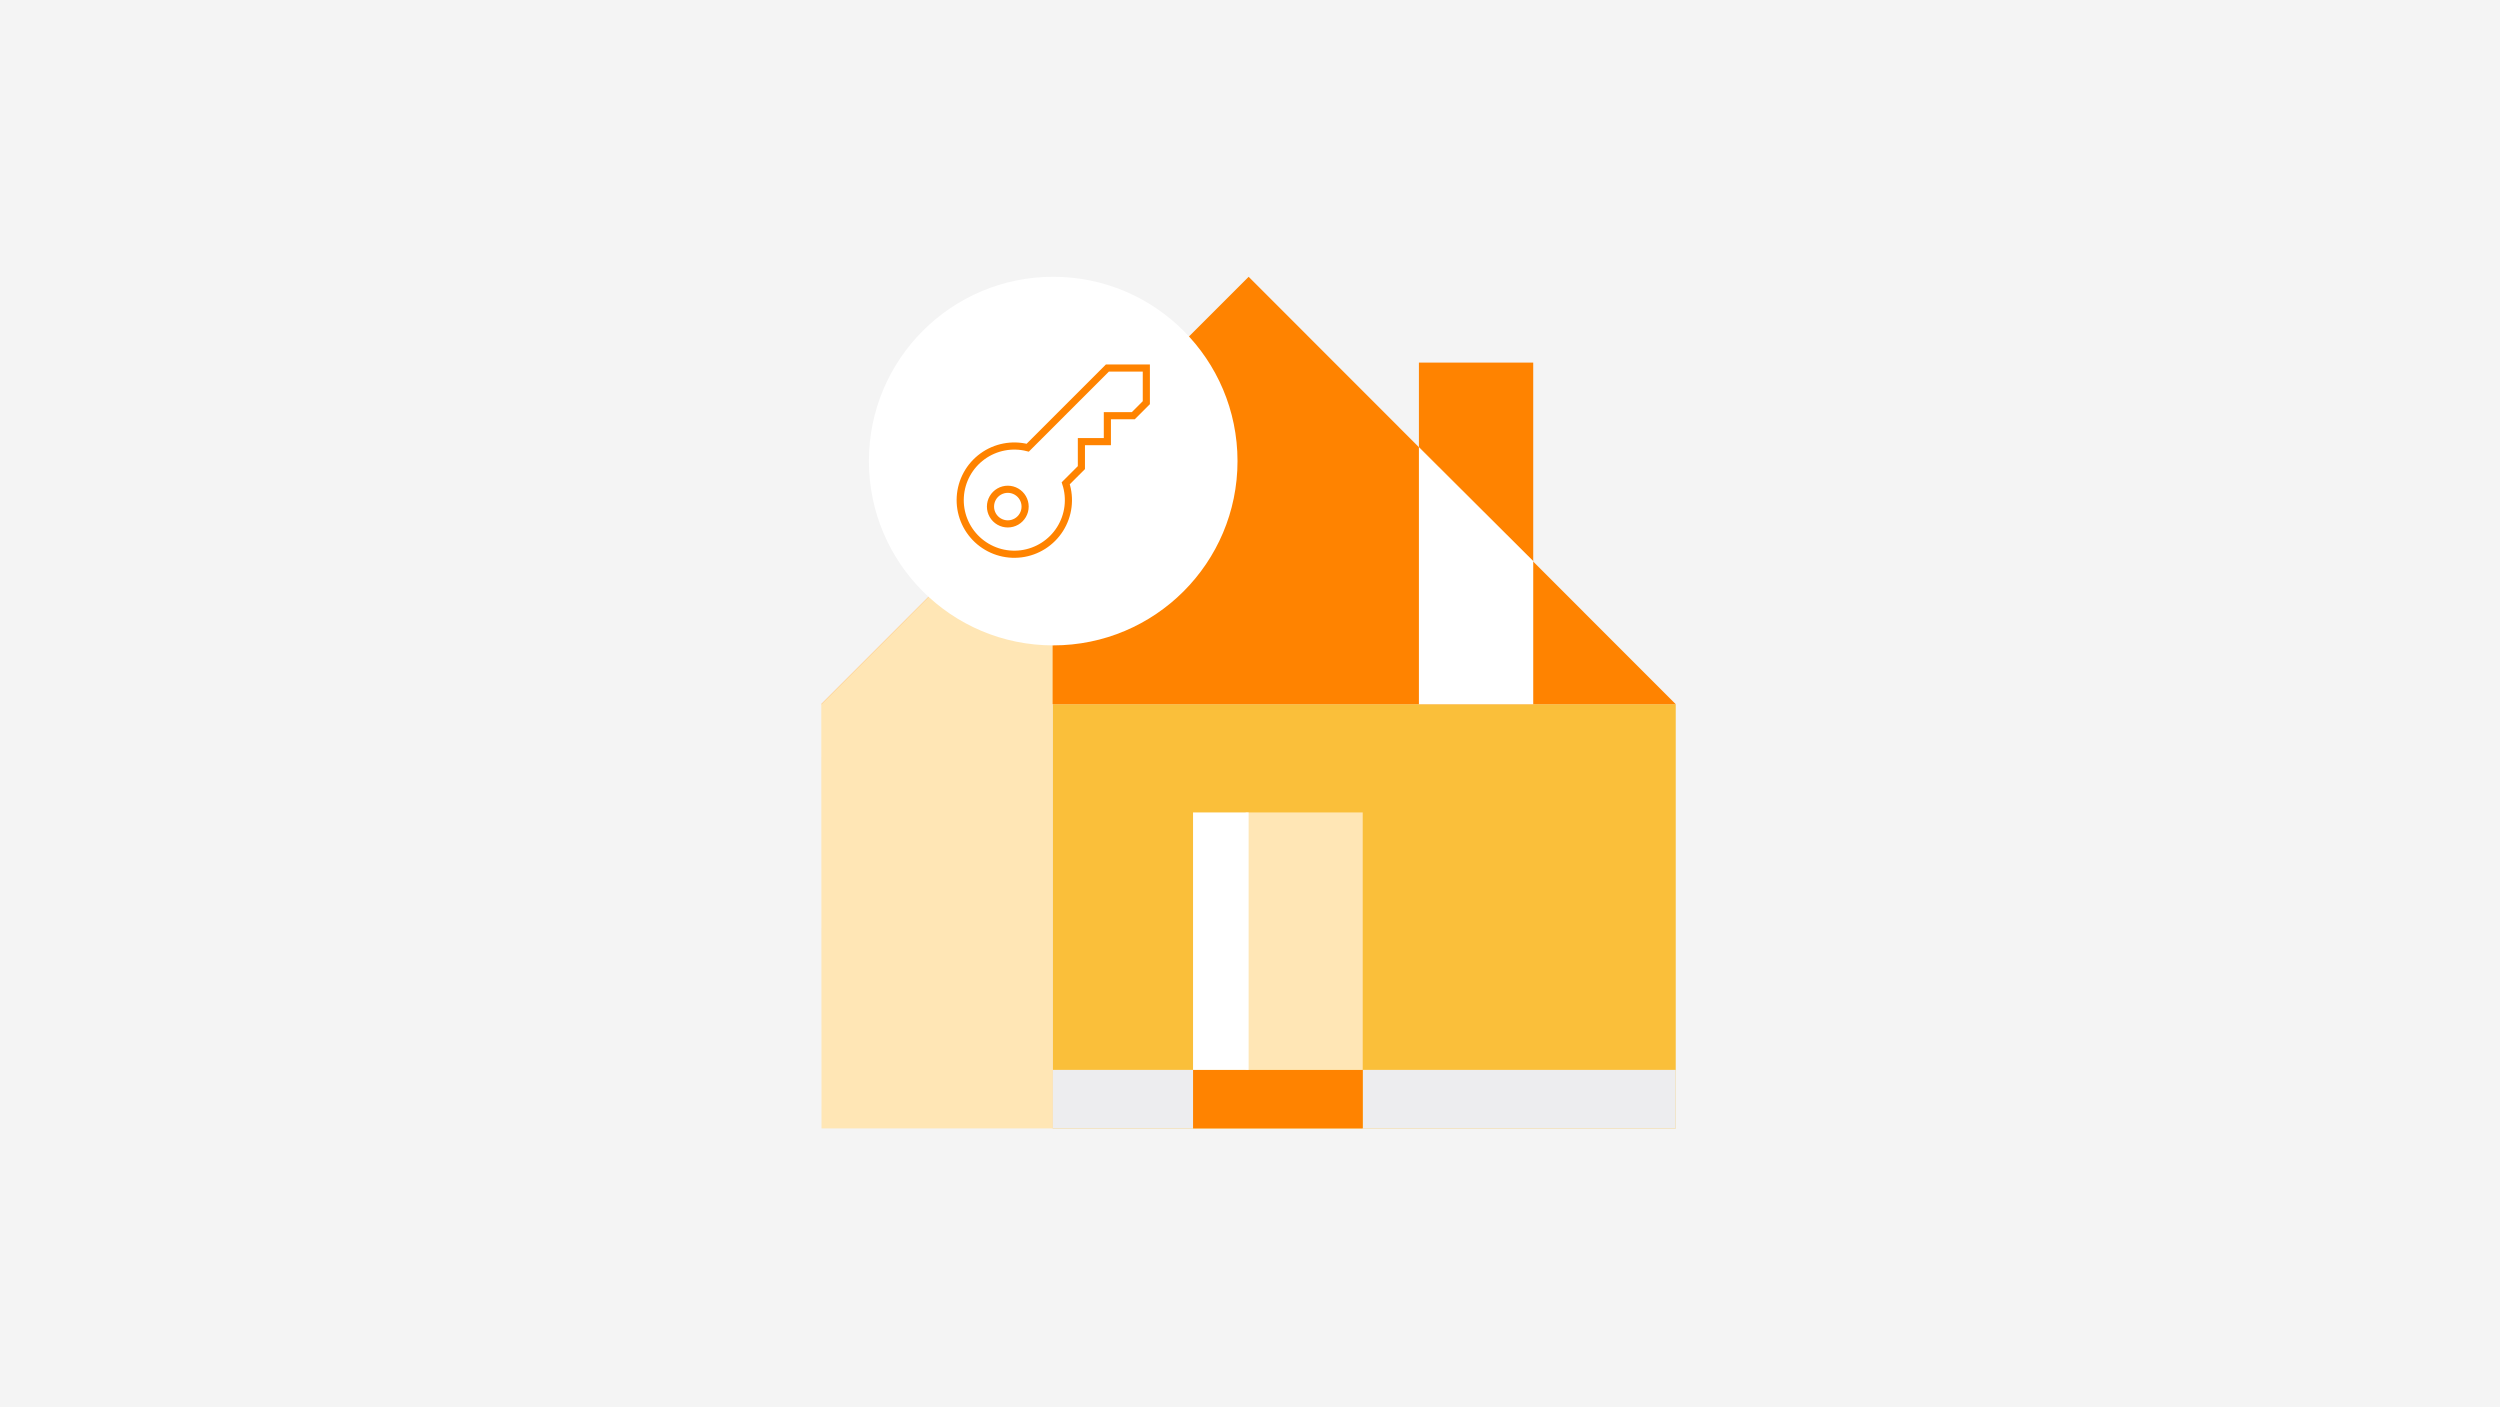 <?xml version="1.0" encoding="utf-8"?>
<svg xmlns="http://www.w3.org/2000/svg" height="788px" version="1.1" viewBox="0 0 1400 788" width="1400px">
    <title>ikon_beregn_nytlaan_1400x788_graa</title>
    <defs>
        <rect height="788" id="path-1" width="1400" x="0" y="0"/>
    </defs>
    <g fill="none" fill-rule="evenodd" id="ikon_beregn_nytlaan_1400x788_graa" stroke="none" stroke-width="1">
        <rect fill="#FFFFFF" height="788" width="1400" x="0" y="0"/>
        <mask fill="white" id="mask-2">
            <use href="#path-1"/>
        </mask>
        <use fill="#F4F4F4" href="#path-1" id="Rectangle"/>
        <g id="Group-12" mask="url(#mask-2)">
            <g transform="translate(459.923, 155)">
                <rect fill="#FABF3A" height="237.543" id="Rectangle" width="348.942" x="129.546" y="239.354"/>
                <rect fill="#EDEDEF" height="32.765" id="Rectangle" width="175.29" x="303.198" y="444.132"/>
                <rect fill="#FF8300" height="32.765" id="Rectangle" width="95.017" x="208.181" y="444.132"/>
                <rect fill="#FFE6B5" height="144.164" id="Rectangle" width="65.529" x="237.669" y="299.968"/>
                <rect fill="#FFFFFF" height="144.164" id="Rectangle" width="31.126" x="208.181" y="299.968"/>
                <rect fill="#EDEDEF" height="32.765" id="Rectangle" width="78.635" x="129.546" y="444.132"/>
                <polygon fill="#FF8300" id="Path-8" points="478.488 239.354 239.307 0 -5.31228122e-14 239.354"/>
                <polygon fill="#FFE6B5" id="Rectangle" points="129.546 109.767 129.546 476.897 0.126 476.897 0 239.354"/>
                <polygon fill="#FF8300" id="Path-9" points="334.667 48.065 398.684 48.065 398.684 159.28 334.667 95.453"/>
                <polygon fill="#FFFFFF" id="Path-10" points="334.667 95.453 398.684 159.28 398.684 239.354 334.667 239.354"/>
                <circle cx="129.875" cy="103.208" fill="#FFFFFF" id="Oval" r="103.208"/>
                <g fill="none" id="key" stroke-linecap="square" stroke-width="1" transform="translate(77.778, 51.111)">
                    <path d="M36.364,77.576 C36.364,81.04 34.515,84.241 31.515,85.974 C28.515,87.706 24.818,87.706 21.818,85.974 C18.818,84.241 16.97,81.04 16.97,77.576 C16.97,74.111 18.818,70.91 21.818,69.178 C24.818,67.446 28.515,67.446 31.515,69.178 C34.515,70.91 36.364,74.111 36.364,77.576 Z" id="Stroke-1" stroke="#FF8300" stroke-width="4"/>
                    <path d="M82.424,0 L37.818,44.606 C29.066,42.368 19.771,44.152 12.469,49.471 C5.167,54.79 0.619,63.09 0.065,72.107 C-0.488,81.124 3.01,89.918 9.606,96.091 C16.203,102.263 25.209,105.171 34.169,104.021 C43.13,102.871 51.11,97.783 55.934,90.144 C60.757,82.506 61.921,73.113 59.108,64.528 L67.879,55.758 L67.879,41.212 L82.424,41.212 L82.424,26.667 L96.97,26.667 L104.242,19.394 L104.242,0 L82.424,0 Z" id="Stroke-3" stroke="#FF8300" stroke-width="4"/>
                </g>
            </g>
        </g>
    </g>
</svg>